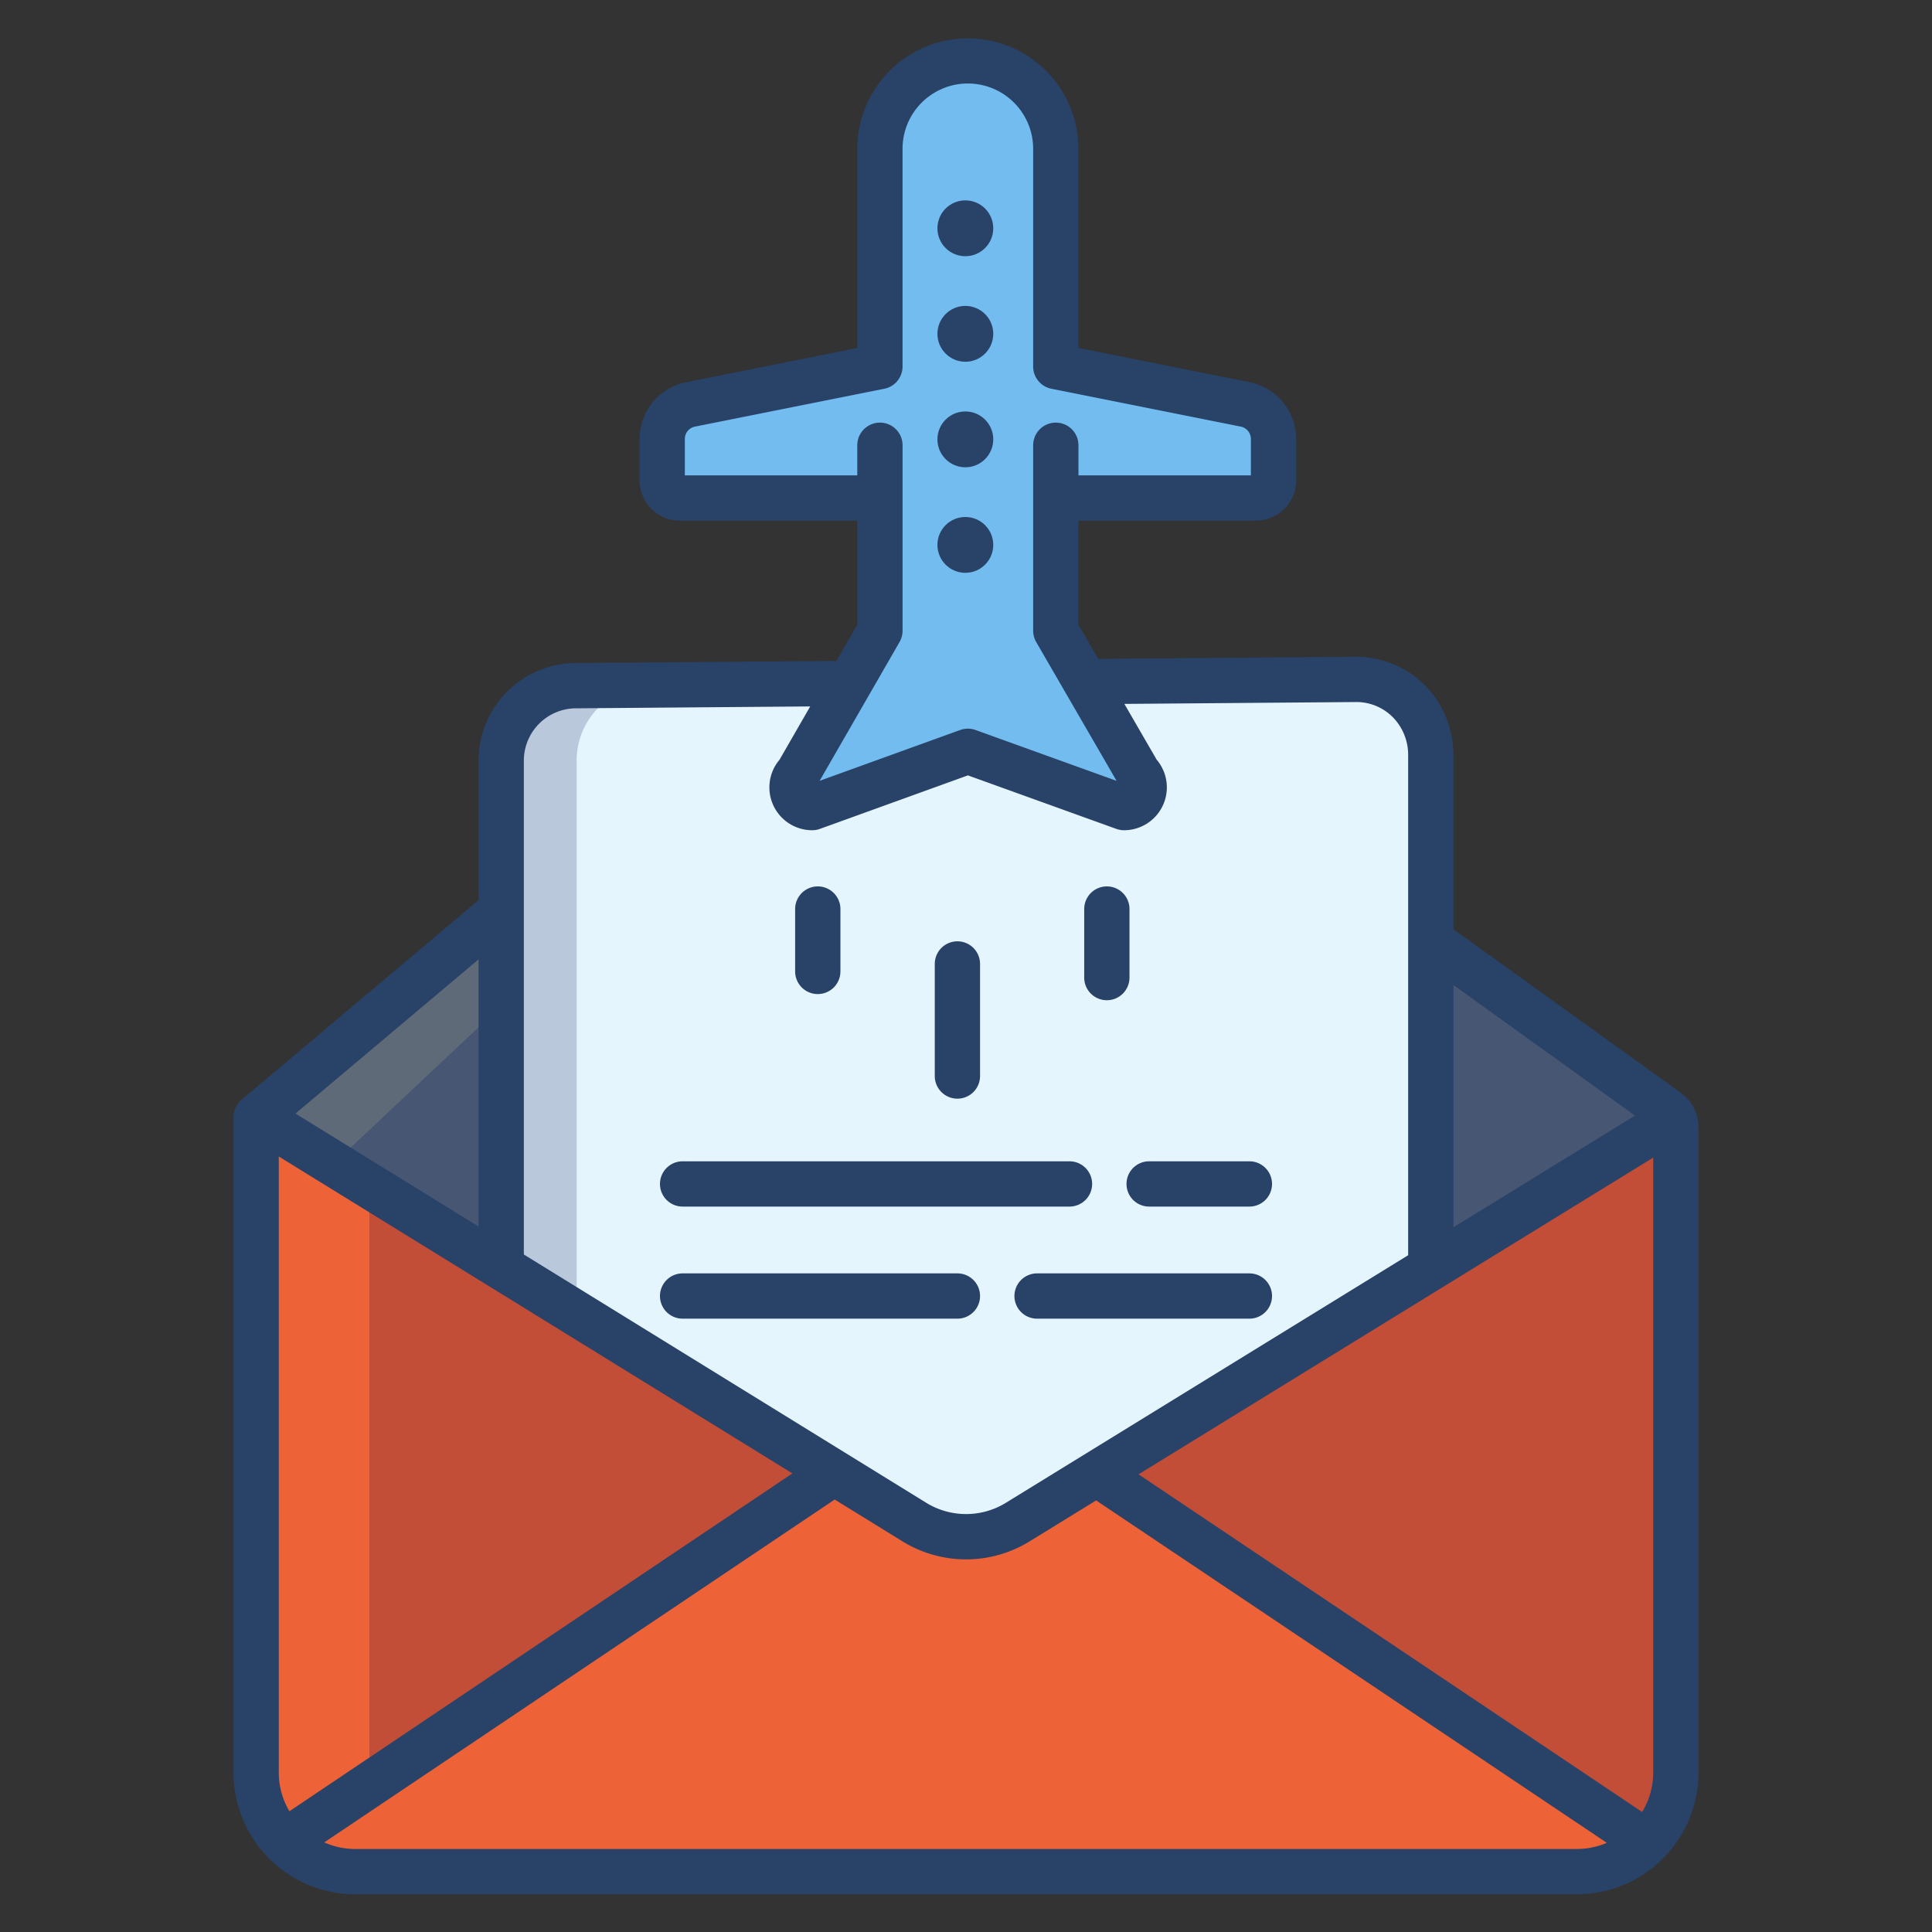 <svg id="Layer_1" height="512" viewBox="0 0 512 512" width="512" xmlns="http://www.w3.org/2000/svg" data-name="Layer 1"><rect x="0" y="0" width="512" height="512" fill="#333333" stroke="none"/><path d="m132.82 201.507a19.807 19.807 0 0 1 19.65-19.8l206.75-1.66a19.8 19.8 0 0 1 19.96 19.8v136.153l-109.4 67.33a26.277 26.277 0 0 1 -27.55-.01l-109.41-67.52z" fill="#e5f5fd"/><path d="m152.82 345.8v-144.293a19.809 19.809 0 0 1 19.65-19.8h-20a19.809 19.809 0 0 0 -19.65 19.8v134.293z" fill="#b9c8db"/><path d="m132.82 241.347v94.45l-64.45-39.77h-.49z" fill="#475673"/><path d="m132.82 241.347-64.94 54.68h.49l19.51 12.837 44.94-42.257z" fill="#5f6a78"/><path d="m68.37 296.027h-.49v173.72a26.1 26.1 0 0 0 7.51 18.37l145.61-97.81.04-.07z" fill="#c24e38"/><path d="m97.88 469.747v-155.511l-29.51-18.209h-.49v173.72a26.1 26.1 0 0 0 7.51 18.37l22.683-15.237a26.34 26.34 0 0 1 -.193-3.133z" fill="#ed6337"/><path d="m330 107.177-50.2-10.04v-57.83a23.305 23.305 0 1 0 -46.61 0v57.83l-50.2 10.04a9.326 9.326 0 0 0 -7.5 9.14v11a4.657 4.657 0 0 0 4.66 4.659h53.04v35.171l-21.73 37.74a5.346 5.346 0 0 0 3.78 9.13l41.26-14.91 41.37 14.91a5.351 5.351 0 0 0 3.79-9.13l-21.86-37.74v-35.171h53.04a4.657 4.657 0 0 0 4.66-4.659v-11a9.326 9.326 0 0 0 -7.5-9.14z" fill="#72bcef"/><path d="m290.79 390.4.21.35 145.24 97.38.19.18a26.164 26.164 0 0 0 7.69-18.56v-173.723z" fill="#c24e38"/><path d="m444.12 296.027-64.94 39.97v-86.66z" fill="#475673"/><path d="m436.24 488.127.19.18a26.164 26.164 0 0 1 -18.56 7.693h-323.74a26.118 26.118 0 0 1 -18.74-7.88l145.61-97.813.04-.07 21.19 13.08a26.277 26.277 0 0 0 27.55.01l21.01-12.93.21.35z" fill="#ed6337"/><g fill="#284268"><circle cx="255.825" cy="60.501" r="7.398"/><circle cx="255.825" cy="88.469" r="7.398"/><circle cx="255.825" cy="116.437" r="7.398"/><path d="m445.4 289.562-60.222-43.3v-45.862a26.543 26.543 0 0 0 -6.039-17.136 25.826 25.826 0 0 0 -19.971-9.212l-68.118.548-5.248-9.061v-27.558h47.037a10.673 10.673 0 0 0 10.661-10.661v-11a15.371 15.371 0 0 0 -12.321-15.03l-45.379-9.076v-52.908a29.307 29.307 0 0 0 -58.613 0v52.908l-45.379 9.075a15.368 15.368 0 0 0 -12.318 15.028v11a10.673 10.673 0 0 0 10.661 10.661h47.036v27.56l-5.534 9.612-69.236.556a25.877 25.877 0 0 0 -25.6 25.8v37.045l-62.8 52.89a5.987 5.987 0 0 0 -2.137 4.588v173.718a32.129 32.129 0 0 0 8.809 22.115 5.941 5.941 0 0 0 .845.868 32.143 32.143 0 0 0 22.6 9.27h323.732a32.253 32.253 0 0 0 32.253-32.253v-170.979a11.338 11.338 0 0 0 -4.72-9.206zm-60.222-28.523 48.125 34.6-48.125 29.618zm-146.789-90.9a5.994 5.994 0 0 0 .8-2.994v-49.145a6 6 0 0 0 -12 0v7.984h-45.7v-9.664a3.334 3.334 0 0 1 2.672-3.26l50.2-10.04a6 6 0 0 0 4.823-5.884v-57.83a17.307 17.307 0 0 1 34.613 0v57.827a6 6 0 0 0 4.824 5.884l50.2 10.04a3.336 3.336 0 0 1 2.675 3.262v9.662h-45.696v-7.981a6 6 0 0 0 -12 0v49.148a6 6 0 0 0 .808 3.007l21.3 36.782-37.378-13.478a6 6 0 0 0 -4.075 0l-37.25 13.469zm-99.565 31.372a13.867 13.867 0 0 1 13.692-13.8l62.2-.5-8.133 14.124a11.351 11.351 0 0 0 8.663 18.686 6.013 6.013 0 0 0 2.04-.357l39.215-14.18 39.339 14.181a5.98 5.98 0 0 0 2.035.356 11.35 11.35 0 0 0 8.656-18.692l-8.562-14.788 61.3-.493a13.6 13.6 0 0 1 10 4.177 14.289 14.289 0 0 1 3.909 10v132.422l-106.545 65.572a20.148 20.148 0 0 1 -21.25-.013l-106.56-65.752zm-12 52.733v70.8l-48.524-29.939zm-52.942 215.5v-163.261l136.11 83.986-133.292 89.531a20.1 20.1 0 0 1 -2.819-10.253zm343.984 20.256h-323.732a20.109 20.109 0 0 1 -8.2-1.748l135.269-90.861 17.874 11.028a32.091 32.091 0 0 0 33.841.019l17.565-10.81 135.339 90.737a20.128 20.128 0 0 1 -7.956 1.635zm20.253-20.253a20.1 20.1 0 0 1 -2.934 10.445l-133.462-89.479 136.4-83.944z"/><path d="m304.537 319.757h26.563a6 6 0 0 0 0-12h-26.563a6 6 0 0 0 0 12z"/><path d="m180.9 319.757h102.526a6 6 0 0 0 0-12h-102.526a6 6 0 0 0 0 12z"/><path d="m331.1 337.46h-56.266a6 6 0 0 0 0 12h56.266a6 6 0 0 0 0-12z"/><path d="m259.723 343.46a6 6 0 0 0 -6-6h-72.823a6 6 0 0 0 0 12h72.823a6 6 0 0 0 6-6z"/><path d="m253.723 291.159a6 6 0 0 0 6-6v-29.7a6 6 0 0 0 -12 0v29.7a6 6 0 0 0 6 6z"/><path d="m293.327 265.07a6 6 0 0 0 6-6v-18.165a6 6 0 1 0 -12 0v18.165a6 6 0 0 0 6 6z"/><path d="m216.72 263.439a6 6 0 0 0 6-6v-16.534a6 6 0 0 0 -12 0v16.534a6 6 0 0 0 6 6z"/><circle cx="255.825" cy="144.405" r="7.398"/></g></svg>